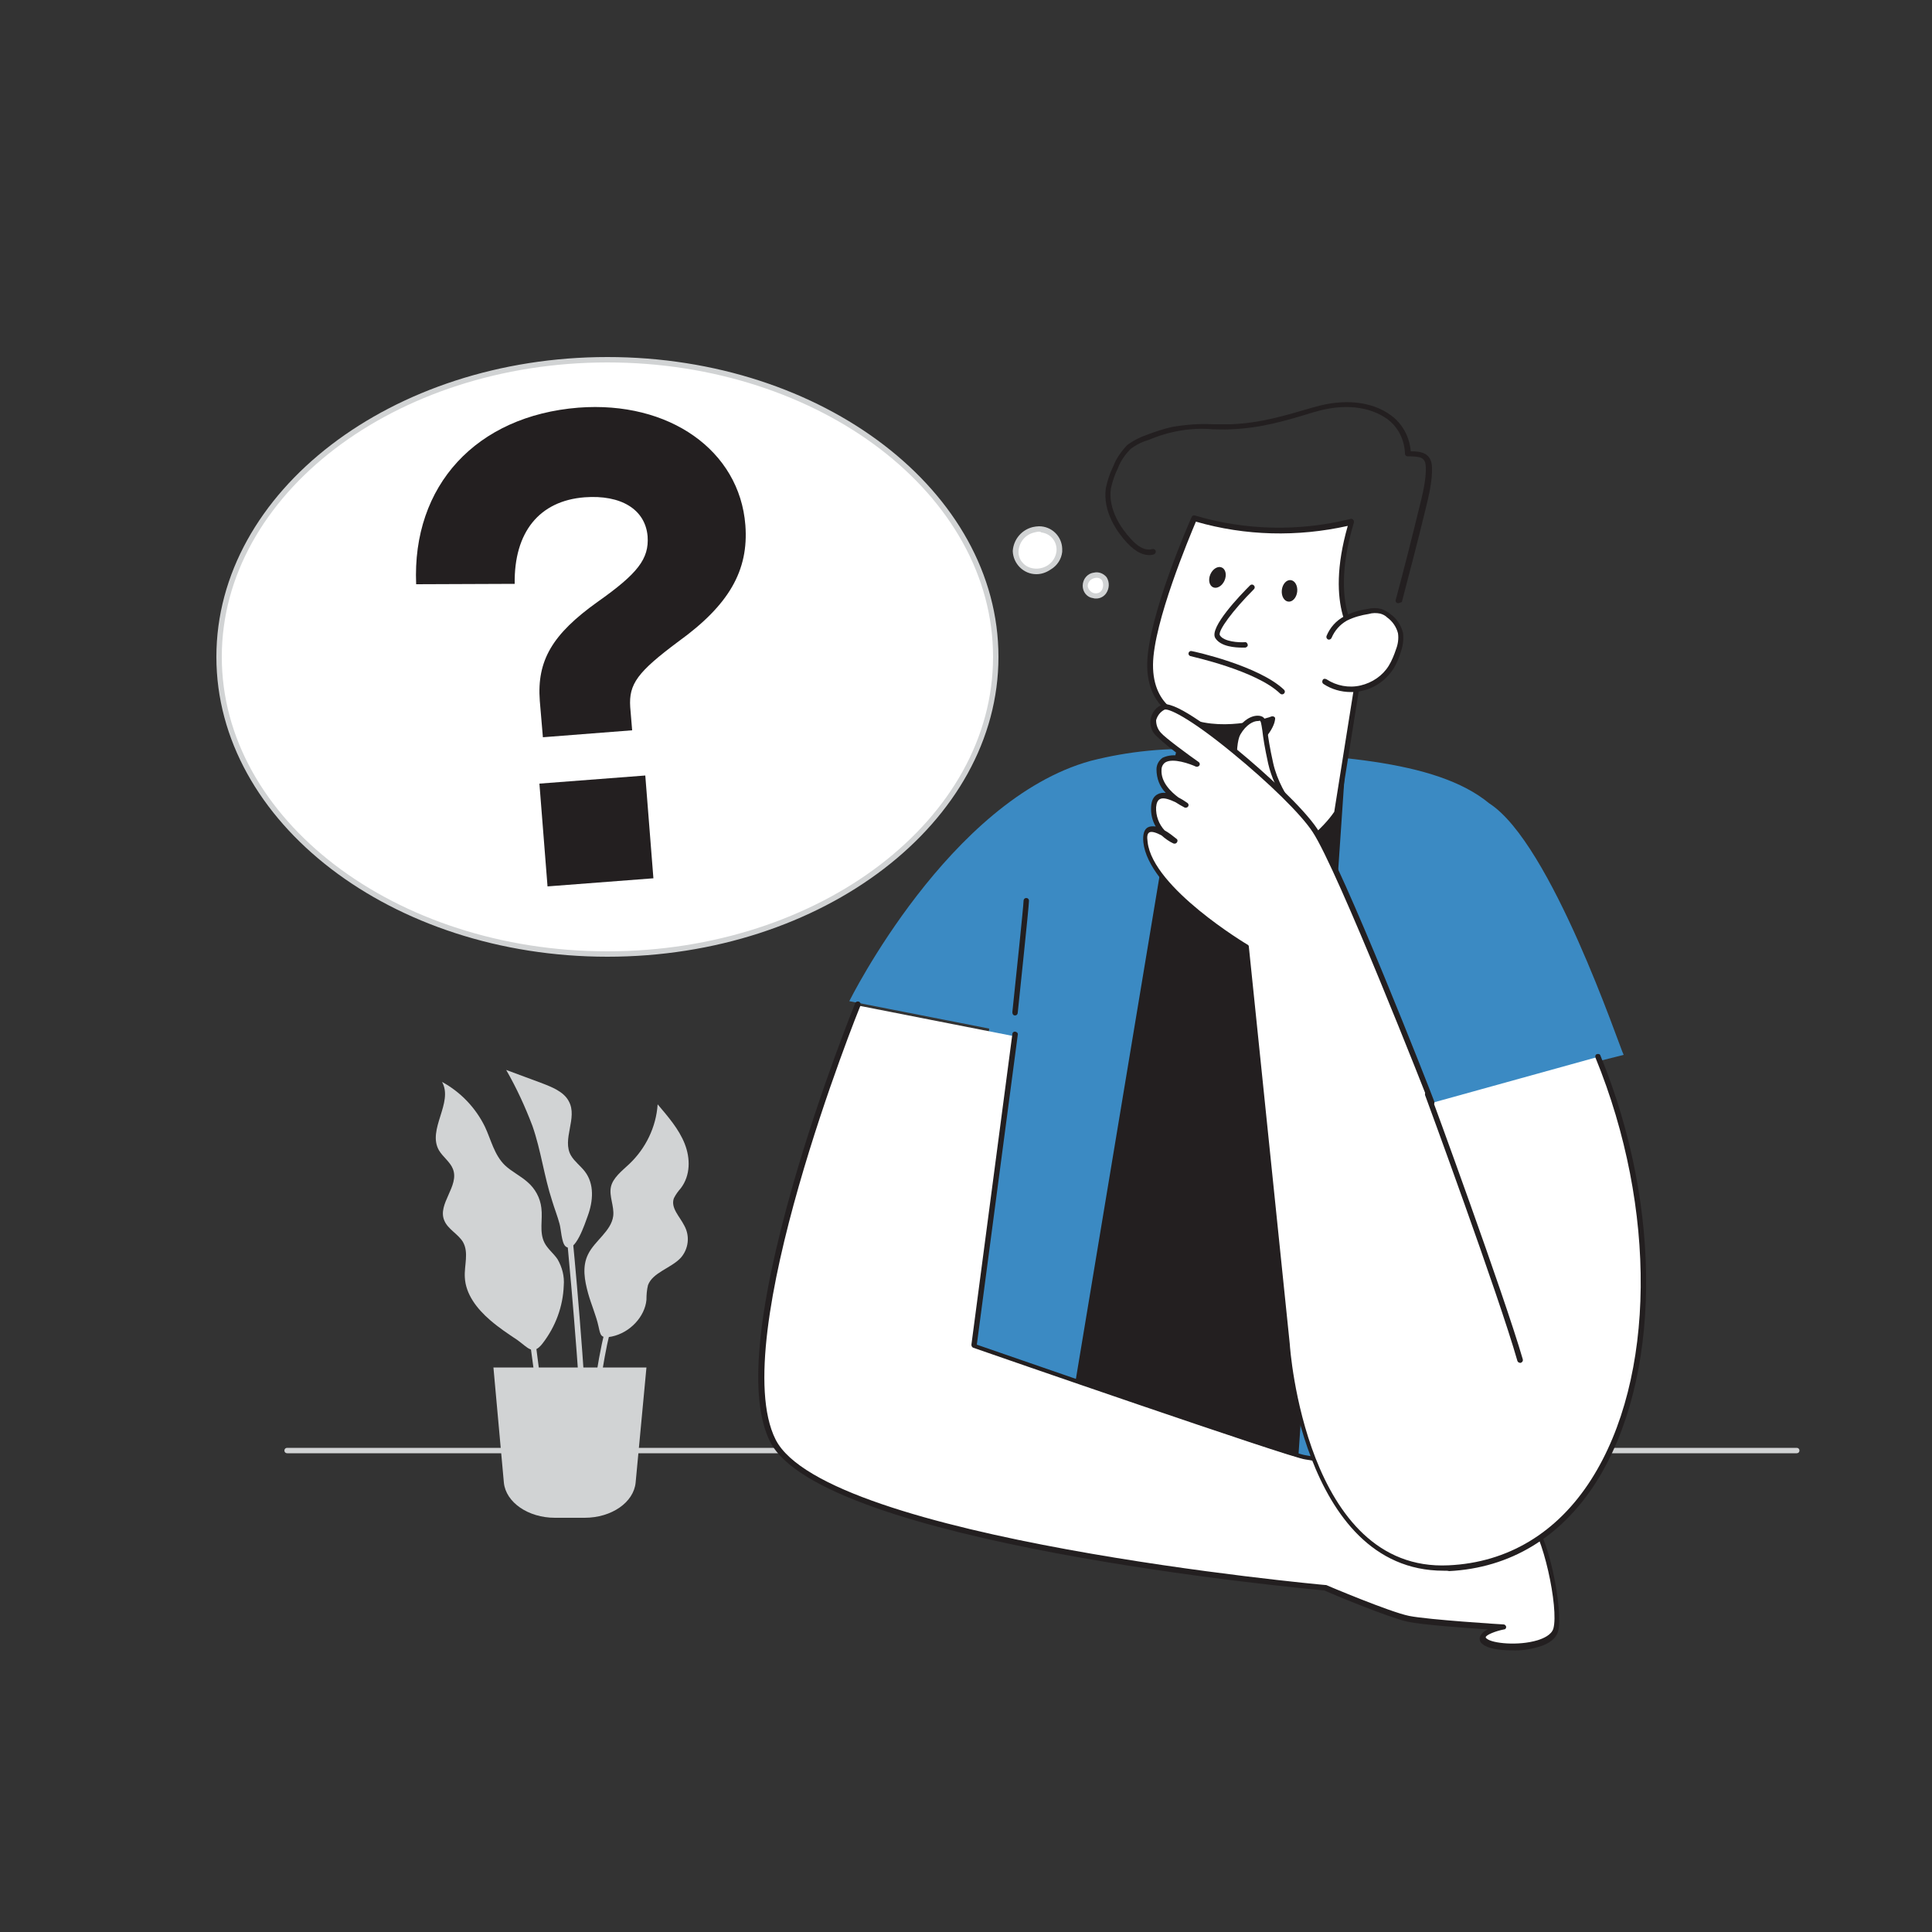 <svg transform="scale(1)" version="1.1" id="Layer_1" xmlns="http://www.w3.org/2000/svg" xmlns:xlink="http://www.w3.org/1999/xlink" x="0px" y="0px" viewBox="0 0 500 500" xml:space="preserve" class="show_show__wrapper__graphic__5Waiy "><rect x="0" y="0" width="500" height="500" fill="#333333" stroke="none"/><title>React</title><style type="text/css">
	.st0{fill:#D1D3D4;}
	.st1{fill:#FFFFFF;}
	.st2{fill:#3b8ac3;}
	.st3{fill:#231F20;}
	.st4{fill:none;}
</style><g id="desk"><path class="st0" d="M465,376.1H74.3c-0.4,0-0.7-0.3-0.7-0.7c0-0.4,0.3-0.7,0.7-0.7H465c0.4,0,0.7,0.3,0.7,0.7
		S465.4,376.1,465,376.1C465,376.1,465,376.1,465,376.1z"></path></g><g id="Plant"><path class="st0" d="M145.9,332.7c0.2-2.4-0.4-4.7-1.6-6.8c-1-1.5-2.6-2.7-3.4-4.3c-1.4-2.8-0.4-6-0.8-9c-0.3-2.6-1.6-5-3.6-6.7
		c-1.8-1.6-4.1-2.7-5.8-4.3c-2.8-2.7-3.6-6.6-5.2-10c-2.4-4.9-6.3-9-11.1-11.6c3,5.4-3.9,12.3-0.8,17.7c1,1.7,2.9,3,3.6,4.8
		c1.8,4.4-4.1,9.1-2.2,13.4c0.9,2.2,3.5,3.4,4.8,5.5c1.6,2.8,0.3,6.1,0.5,9.2c0.2,4.3,3.1,8.1,6.6,11.1c2.2,1.9,4.6,3.5,7,5.1
		c2.8,2,4,4.1,6.5,0.9C143.8,343.3,145.7,338.1,145.9,332.7z"></path><path class="st0" d="M152.2,334.7c-0.9-3.3-1.6-6.9,0-10.1c1.7-3.5,6-6,6.5-9.9c0.3-2.5-1.1-5.1-0.6-7.5s2.9-4.2,4.8-6
		c4.2-4,6.9-9.5,7.3-15.4c2.7,3.2,5.5,6.4,7,10.2s1.5,8.2-1,11.5c-0.7,0.8-1.3,1.6-1.8,2.6c-0.9,2.5,1.5,4.7,2.7,7.1
		c1.5,2.7,1.1,6-0.9,8.3c-2.5,2.7-7.3,3.8-8.5,7.1c-0.3,1.2-0.4,2.5-0.4,3.8c-0.4,4.3-4.2,8.5-9,9.5c-2.9,0.6-2.9-0.4-3.4-2.6
		C154.3,340.5,153,337.6,152.2,334.7z"></path><path class="st0" d="M142.9,310.8c-2.1-6.4-2.9-13.1-5.1-19.4c-1.9-5-4.1-9.8-6.8-14.5l8.9,3.3c2.9,1.1,6,2.3,7.3,4.8
		c2.4,4.3-1.9,9.9,0.6,14.1c0.9,1.5,2.4,2.6,3.5,4c2.6,3.3,2.2,7.8,0.8,11.6c-0.6,1.6-3.3,10.1-5.8,7.8c-1-1-1.1-4.5-1.5-5.8
		C144.3,314.8,143.5,312.8,142.9,310.8z"></path><path class="st0" d="M141.6,369.9c-1.6-11.5-2.9-21.6-2.9-21.7l-1.4,0.2c0,0.2,1.4,10.1,2.9,21.5H141.6z"></path><path class="st0" d="M153.7,369.9c1.9-14.9,3.9-26,5-27.2l-1-0.9c-1.6,1.7-3.7,14.7-5.4,28.2H153.7z"></path><path class="st0" d="M152,369.9c-1.5-27-4.2-53.8-4.3-54.1l-1.4,0.1c0,0.3,2.7,27,4.3,54L152,369.9z"></path><path class="st0" d="M127.7,353.9h39.6l-2.8,29.8c-0.5,5.1-6.2,9.1-13.2,9.1h-7.7c-6.9,0-12.7-4-13.2-9.1L127.7,353.9z"></path></g><g id="Think_bubble"><ellipse class="st1" cx="157.2" cy="170" rx="100.5" ry="76.9"></ellipse><path class="st0" d="M157.2,247.6C101.4,247.6,56,212.8,56,170s45.4-77.6,101.2-77.6s101.2,34.8,101.2,77.6S213,247.6,157.2,247.6z
		 M157.2,93.8c-55,0-99.8,34.2-99.8,76.2s44.8,76.2,99.8,76.2S257,212,257,170S212.2,93.8,157.2,93.8z"></path><path class="st1" d="M268.9,136.9c-0.5,0-1,0.1-1.4,0.2c-5.3,1.3-6.7,8.6-0.8,10.5c3.2,0.9,6.5-1,7.3-4.2c0.1-0.2,0.1-0.4,0.1-0.6
		c0.4-2.8-1.7-5.5-4.5-5.8C269.4,136.9,269.1,136.9,268.9,136.9z"></path><path class="st0" d="M268.2,148.6c-3.3,0-6-2.7-6.1-6c0.2-3,2.3-5.5,5.2-6.2c0.5-0.1,1.1-0.2,1.6-0.2l0,0c3.3,0,5.9,2.6,6,5.8
		c0,0.3,0,0.5,0,0.8c-0.2,1.9-1.3,3.6-3,4.6C270.7,148.2,269.5,148.6,268.2,148.6z M268.9,137.6c-0.4,0-0.8,0.1-1.2,0.2
		c-2.3,0.5-4,2.5-4.1,4.9c-0.1,2,1.3,3.8,3.3,4.3c2.8,0.7,5.7-0.9,6.4-3.7c0-0.2,0.1-0.4,0.1-0.5c0.3-2.5-1.4-4.7-3.9-5
		C269.3,137.6,269.1,137.6,268.9,137.6L268.9,137.6z M268.9,136.9L268.9,136.9z"></path><path class="st1" d="M283,154.1c4,0.8,4.4-6.1,0.2-5.3C280.3,149.4,280,153.5,283,154.1z"></path><path class="st0" d="M283.7,154.9c-0.3,0-0.5,0-0.8-0.1l0,0c-1.6-0.2-2.7-1.6-2.7-3.2c0-1.7,1.2-3.2,2.9-3.4
		c1.2-0.3,2.5,0.2,3.3,1.2c0.8,1.3,0.7,2.9-0.1,4.1C285.7,154.4,284.7,154.9,283.7,154.9z M283.1,153.5c0.8,0.2,1.6-0.1,2-0.7
		c0.5-0.8,0.5-1.8,0.1-2.6c-0.4-0.6-1.2-0.8-1.9-0.6c-1,0.2-1.8,1-1.8,2.1C281.6,152.5,282.3,153.3,283.1,153.5L283.1,153.5z"></path></g><g id="Character"><path class="st2" d="M391.2,280.3l29-7.3c-1.1-2.1-18.7-54.8-34.8-65.1c-13.9-11.5-41.6-12.6-73.1-13.9c-10.1-0.6-20.2,0.4-30,2.9
		c-36.7,10.1-62.5,62.2-62.5,62.2l36.2,7.1c0,0-5.8,53.8-10.8,119.4c0,0,57.7,13,147.7,7.9C392.8,393.6,390.3,289.6,391.2,280.3z"></path><polygon class="st3" points="303.1,212.3 273.2,392.1 334,396.5 347.2,202 	"></polygon><path class="st3" d="M334,397.2L334,397.2l-60.8-4.4c-0.4,0-0.7-0.4-0.6-0.8c0,0,0,0,0,0l29.9-179.8c0.1-0.3,0.3-0.5,0.5-0.6
		l44.1-10.3c0.2-0.1,0.4,0,0.6,0.1c0.2,0.1,0.3,0.4,0.2,0.6l-13.2,194.4c0,0.2-0.1,0.4-0.2,0.5C334.4,397.1,334.2,397.2,334,397.2z
		 M274,391.4l59.4,4.3l13.1-192.8l-42.7,10L274,391.4z"></path><path class="st1" d="M307.1,186l-5.6,23.5c0,0,4.8,15.8,20.7,14.6c9.5-0.8,18.2-5.9,23.6-13.8l6.9-43.3c0,0-10.4-7.9-3-32
		c-13.4,3.4-27.5,3-40.7-0.9c0,0-11.3,25.6-11.4,37.8S307.1,186,307.1,186z"></path><path class="st3" d="M320.6,224.9c-14.9,0-19.6-15-19.7-15.2c0-0.1,0-0.2,0-0.4l5.4-22.8c-2.3-0.8-9.5-4-9.4-14.6
		c0.1-12.2,11-37,11.5-38.1c0.1-0.3,0.5-0.5,0.8-0.4c13.1,3.9,27,4.2,40.3,0.9c0.2-0.1,0.5,0,0.7,0.2c0.2,0.2,0.2,0.5,0.2,0.7
		c-3.7,12.2-2.8,20.1-1.3,24.5c1.6,4.8,4,6.7,4.1,6.8c0.2,0.2,0.3,0.4,0.3,0.7l-6.9,43.3c0,0.1,0,0.2-0.1,0.3
		c-0.1,0.1-8,12.9-24.1,14.1C321.7,224.9,321.2,224.9,320.6,224.9z M302.3,209.5c0.6,1.8,5.5,15,20,13.9s22.2-12.1,23-13.3l6.8-42.7
		c-1.8-1.6-9.4-10-3.3-31.3c-13,2.9-26.5,2.6-39.3-1.1c-1.6,3.8-11,26.1-11.1,37c-0.1,11.4,8.6,13.4,9,13.4c0.2,0,0.3,0.1,0.5,0.3
		c0.1,0.2,0.1,0.4,0.1,0.5L302.3,209.5z"></path><path class="st1" d="M343.9,164.9c0.9-2,2.4-3.7,4.3-4.8c1.8-0.9,3.8-1.6,5.8-1.8c1.1-0.3,2.2-0.3,3.3-0.1c0.8,0.2,1.4,0.6,2,1.1
		c1.5,1.1,2.6,2.7,3.1,4.5c0.2,1.5,0,3-0.5,4.4c-0.4,1.6-1.1,3.1-1.9,4.5c-3.6,5.7-11.2,7.4-17,3.8c0,0-0.1-0.1-0.1-0.1"></path><path class="st3" d="M349.6,179.1c-2.5,0-5-0.7-7.1-2.1c-0.3-0.2-0.4-0.6-0.2-1s0.6-0.4,1-0.2c2.6,1.7,5.8,2.3,8.8,1.6
		c3-0.7,5.7-2.5,7.3-5.1c0.8-1.3,1.4-2.8,1.9-4.3c0.5-1.3,0.7-2.7,0.5-4.1c-0.4-1.6-1.4-3.1-2.8-4.1c-0.5-0.5-1.1-0.8-1.8-1
		c-1-0.2-2-0.2-3,0.1c-1.9,0.3-3.8,0.8-5.6,1.7c-1.8,1-3.2,2.6-4,4.5c-0.2,0.4-0.6,0.5-0.9,0.4c0,0,0,0,0,0
		c-0.4-0.2-0.5-0.6-0.4-0.9c0.9-2.2,2.5-4,4.6-5.1c1.9-1,3.9-1.6,6-1.9c1.2-0.3,2.4-0.3,3.6,0c0.8,0.3,1.6,0.7,2.3,1.3
		c1.7,1.2,2.8,2.9,3.3,4.9c0.2,1.6,0,3.2-0.5,4.7c-0.5,1.6-1.1,3.2-2,4.6c-1.9,2.9-4.8,5-8.2,5.7
		C351.4,179.1,350.5,179.1,349.6,179.1z"></path><path class="st3" d="M304.9,197.8c0,0,8.7,2.9,16.5-2.6s7.8-9.3,7.8-9.3s-11.9,4.2-21.6,0.6L304.9,197.8z"></path><path class="st3" d="M310.5,199.3c-2,0-3.9-0.3-5.8-0.8c-0.3-0.1-0.5-0.5-0.5-0.8l2.8-11.3c0-0.2,0.2-0.4,0.4-0.4
		c0.2-0.1,0.4-0.1,0.6,0c9.4,3.5,21-0.5,21.1-0.6c0.4-0.1,0.8,0.1,0.9,0.4c0,0.1,0,0.2,0,0.2c0,0.2-0.1,4.3-8.1,9.8
		C318.5,198.1,314.5,199.3,310.5,199.3z M305.8,197.3c2.1,0.5,9,1.7,15.3-2.6c5-3.4,6.7-6.2,7.2-7.7c-3.2,1-12.1,3.1-20.1,0.4
		L305.8,197.3z"></path><path class="st1" d="M324,152c0,0-10.4,10.3-8.9,12.8s7.1,2.1,7.1,2.1"></path><path class="st3" d="M321.5,167.6c-1.7,0-5.6-0.2-7-2.5c-1.6-2.7,6.5-11.1,9-13.6c0.3-0.3,0.7-0.3,1,0s0.3,0.7,0,1l0,0
		c-5.4,5.4-9.4,10.8-8.8,11.9c1,1.7,5,1.9,6.4,1.8c0.4-0.1,0.7,0.2,0.8,0.6c0.1,0.4-0.2,0.7-0.6,0.8c0,0-0.1,0-0.1,0L321.5,167.6z"></path><ellipse class="st3" transform="matrix(0.111 -0.994 0.994 0.111 144.492 467.718)" cx="333.8" cy="153.1" rx="2.8" ry="2"></ellipse><ellipse class="st3" transform="matrix(0.399 -0.917 0.917 0.399 52.262 378.726)" cx="315.1" cy="149.5" rx="2.8" ry="2"></ellipse><path class="st3" d="M331.8,179.7c-0.2,0-0.4-0.1-0.5-0.2c-6.2-6-23-9.6-23.2-9.7c-0.4-0.1-0.6-0.5-0.5-0.8
		c0.1-0.4,0.5-0.6,0.8-0.5c0.7,0.1,17.4,3.8,23.9,10c0.3,0.3,0.3,0.7,0,1C332.2,179.6,332,179.7,331.8,179.7z"></path><line class="st4" x1="398.1" y1="313.6" x2="418.8" y2="329.5"></line><path class="st3" d="M418.8,330.2c-0.2,0-0.3,0-0.4-0.1l-20.7-15.9c-0.3-0.2-0.4-0.7-0.1-1s0.7-0.4,1-0.1l20.6,15.9
		c0.3,0.2,0.4,0.7,0.1,1C419.2,330.1,419,330.2,418.8,330.2L418.8,330.2z"></path><path class="st3" d="M361.9,156.1h-0.2c-0.4-0.1-0.6-0.5-0.5-0.8c0,0,0,0,0,0c2.1-7.8,4.1-15.7,6-23.5l0.2-0.8
		c0.8-3.2,1.7-6.9,1.6-10.1c-0.1-2.5-1.2-2.8-4.7-2.8c-0.2,0-0.4-0.1-0.5-0.2c-0.1-0.1-0.2-0.3-0.2-0.5c-0.1-3.5-1.7-6.8-4.5-8.9
		c-4.7-3.4-11.5-4.1-18.8-1.9l-0.4,0.1c-7.2,2.2-13.5,4.1-21.4,4.4c-1.5,0.1-3.1,0-4.6,0c-5.6-0.5-11.3,0.5-16.5,2.7
		c-1.7,0.5-3.4,1.3-4.8,2.4c-1.4,1.4-2.6,3.1-3.3,5c-0.8,1.6-1.4,3.4-1.8,5.2c-0.8,5.5,2.8,10.5,5.1,13c1.4,1.6,3.5,3.3,5.6,2.7
		c0.4-0.1,0.8,0.1,0.9,0.5c0.1,0.4-0.1,0.7-0.5,0.9c0,0,0,0,0,0c-2.2,0.6-4.6-0.5-7-3.1s-6.3-8-5.4-14.1c0.4-1.9,1-3.8,1.9-5.6
		c0.8-2.1,2.1-3.9,3.6-5.5c1.6-1.2,3.4-2.1,5.2-2.7c2.1-0.8,4.2-1.5,6.4-2c3.5-0.6,7.1-0.9,10.6-0.7c1.5,0,3.1,0,4.6,0
		c7.7-0.3,13.9-2.2,21.1-4.3l0.4-0.1c7.7-2.3,15-1.6,20,2.1c3,2.2,4.8,5.6,5.1,9.3c2.5,0,5.4,0.3,5.5,4.2c0.1,3.5-0.8,7.2-1.6,10.5
		l-0.2,0.8c-1.9,7.9-4,15.8-6,23.5C362.4,155.9,362.2,156.1,361.9,156.1z"></path><path class="st1" d="M338.8,214.4c0,0-7.9-7.6-10-16.9s-1.3-11.3-2.7-11.6s-3.9,0.7-5.7,3.8s-1.3,14.3,1.6,18.8
		S338.8,214.4,338.8,214.4z"></path><path class="st3" d="M338.8,215.1L338.8,215.1c-0.6-0.1-14.3-1.5-17.4-6.2s-3.6-16.1-1.6-19.5s4.6-4.5,6.4-4.1
		c1.3,0.3,1.5,1.4,1.8,3.8c0.2,1.7,0.6,4.4,1.5,8.4c2,9,9.7,16.4,9.8,16.5c0.2,0.2,0.3,0.5,0.1,0.8
		C339.3,214.9,339.1,215.1,338.8,215.1z M325.5,186.6c-1.1,0-3,0.9-4.5,3.5s-1.3,13.7,1.6,18c2,3,9.8,4.7,14.4,5.3
		c-2.4-2.7-7.2-8.7-8.8-15.8c-0.9-4.1-1.3-6.7-1.5-8.5c-0.3-2-0.4-2.5-0.7-2.6C325.8,186.6,325.7,186.6,325.5,186.6z"></path><path class="st1" d="M221.9,260.2c0,0-35.2,86.5-22,112.9s142.9,38.1,142.9,38.1s16.5,7,21.6,8.1s24.5,2.2,24.5,2.2
		s-7.3,1.5-4.8,3.7s16.9,2.2,18.3-2.9s-2.6-25.6-7-29s-54.2-15.4-57.9-15.8S252,348.6,252,348.6l10.6-80.4"></path><path class="st3" d="M391.2,427.1c-3.3,0-6.3-0.5-7.5-1.6c-0.6-0.4-0.9-1.1-0.7-1.9c0.4-0.9,1.2-1.6,2.1-1.9
		c-5.9-0.4-17.1-1.2-20.8-2c-5-1.1-20.1-7.4-21.6-8.1c-6.7-0.6-130.2-12.2-143.4-38.5c-5.6-11.1-3.5-33.6,6-66.8
		c7.1-24.7,15.9-46.4,16-46.6c0.1-0.4,0.5-0.6,0.9-0.5s0.6,0.5,0.5,0.9c0,0,0,0.1,0,0.1c-0.4,0.9-34.9,86.5-22,112.3
		s141,37.6,142.3,37.7c0.1,0,0.1,0,0.2,0c0.2,0.1,16.5,7,21.5,8s24.2,2.2,24.4,2.2c0.4,0,0.6,0.3,0.7,0.6c0,0.4-0.2,0.7-0.6,0.7
		c-2.1,0.4-4.6,1.4-4.7,2c0,0.1,0.1,0.3,0.3,0.4c1.4,1.2,8.1,1.9,13.1,0.4c1.6-0.5,3.6-1.4,4.1-3c1.5-5.2-2.8-25.2-6.7-28.2
		c-4.1-3.1-53.1-15.2-57.5-15.6c-3.7-0.4-82.5-27.7-85.9-28.9c-0.3-0.1-0.5-0.4-0.5-0.8l10.6-80.4c0-0.4,0.4-0.7,0.8-0.6
		s0.7,0.4,0.6,0.8L252.8,348c28.5,9.9,82.2,28.3,85,28.6s53.5,12.4,58.2,16s8.7,24.5,7.2,29.7c-0.5,1.7-2.2,3.1-5,3.9
		C395.9,426.9,393.6,427.2,391.2,427.1z"></path><path class="st1" d="M370.7,285.4c0,0-23.6-60.4-30.2-70.4s-35.8-34.2-39.4-31.8s-2.6,5.1-1,6.9s10,7.7,10,7.7s-9.5-4.4-9.8,1.4
		s6.9,9.2,6.9,9.2s-8-5.9-8.3,0.4s5.6,8.8,5.6,8.8s-8.5-7.2-7.7,0.3c1.3,12.4,26.2,27.1,26.2,27.1l10.6,102.9
		c0,0,3.8,59.7,41.8,57.9c48.9-2.3,63-72.8,38.6-132.4"></path><path class="st3" d="M373.6,406.5c-36.8,0-40.8-58-40.9-58.5l-10.5-102.5c-3-1.8-25-15.5-26.3-27.5c-0.2-2,0.2-3.4,1.2-3.9
		c0.6-0.3,1.3-0.3,2-0.2c-0.9-1.5-1.3-3.3-1.2-5.1c0.1-1.7,0.7-2.8,1.8-3.3c0.6-0.3,1.3-0.4,2-0.3c-1.6-1.6-2.4-3.8-2.4-6.1
		c0-1.2,0.6-2.3,1.6-3c1.5-0.7,3.2-0.8,4.8-0.4c-2.3-1.6-4.4-3.3-6.4-5.2c-2-1.8-2.1-4.9-0.3-6.9c0.4-0.5,0.9-0.8,1.5-1.1
		c2.7-1.8,13.3,6.3,19.4,11.3c7.8,6.4,17.4,15.3,21,20.7c6.6,9.9,29.4,68.1,30.3,70.6c0.1,0.3,0,0.7-0.4,0.9c0,0,0,0,0,0
		c-0.4,0.1-0.8,0-0.9-0.4c0,0,0,0,0,0c-0.2-0.6-23.7-60.5-30.2-70.3c-3-4.6-11.4-12.8-20.7-20.4c-11.3-9.3-16.9-11.8-17.7-11.2
		c-1.1,0.6-1.8,1.6-2.1,2.7c0,1.2,0.4,2.3,1.2,3.2c1.2,1.4,7.5,6,9.8,7.6c0.3,0.2,0.4,0.6,0.2,0.9c-0.2,0.3-0.6,0.4-0.9,0.3
		c-1.5-0.7-5.9-2.3-7.9-1.1c-0.6,0.4-1,1.1-1,1.9c-0.2,3.2,2.4,5.7,4.4,7.2c0.8,0.4,1.6,0.9,2.3,1.4c0.3,0.2,0.4,0.6,0.2,0.9
		c-0.2,0.3-0.6,0.4-0.9,0.3c-0.8-0.4-1.6-0.9-2.4-1.4c-1.5-0.7-3.1-1.3-4-0.8c-0.6,0.3-0.9,1-1,2.1c-0.1,2.2,0.7,4.4,2.2,6
		c1.1,0.6,2.1,1.4,3.1,2.2c0.3,0.2,0.3,0.6,0.1,0.9c-0.2,0.3-0.5,0.4-0.9,0.3c-1.1-0.5-2.2-1.3-3.1-2.1c-1.3-0.7-2.5-1.1-3.1-0.8
		s-0.7,1.1-0.5,2.5c1.3,11.9,25.7,26.5,25.9,26.6c0.2,0.1,0.3,0.3,0.3,0.5l10.6,102.9c0,0.6,4.1,59,41.1,57.2
		c15.3-0.7,28.1-8.4,36.9-22.2c16.7-26.2,17.1-70.1,1.1-109.2c-0.1-0.4,0-0.8,0.4-0.9c0.4-0.1,0.8,0,0.9,0.4l0,0
		c16.2,39.5,15.7,83.9-1.2,110.5c-9.1,14.2-22.2,22.1-38,22.9C374.8,406.5,374.2,406.5,373.6,406.5z"></path><path class="st1" d="M369.5,283.1c0,0,19.1,51.8,23.9,68.9"></path><path class="st3" d="M393.4,352.7c-0.3,0-0.6-0.2-0.7-0.5c-4.8-16.9-23.7-68.3-23.9-68.8c-0.1-0.4,0.1-0.8,0.4-0.9
		c0.4-0.1,0.8,0.1,0.9,0.4c0.2,0.5,19.1,52,24,68.9c0.1,0.4-0.1,0.7-0.5,0.9c0,0,0,0,0,0C393.5,352.7,393.5,352.7,393.4,352.7z"></path><path class="st3" d="M265.6,233.3c0,1.5-2.9,28.8-2.9,28.8"></path><path class="st3" d="M262.7,262.8L262.7,262.8c-0.5,0-0.7-0.4-0.7-0.8c0,0,0,0,0-0.1c0.8-7.6,2.9-27.6,2.9-28.8
		c0-0.4,0.3-0.7,0.7-0.7c0.4,0,0.7,0.3,0.7,0.7c0,1.5-2.8,27.8-2.9,28.9C263.4,262.5,263.1,262.8,262.7,262.8z"></path></g><g id="Question_Mark"><path class="st3" d="M139.7,181.4c-0.8-10.5,3.3-17.3,14.9-25.6c10.5-7.4,13.4-11.2,13-17c-0.6-7-6.9-10.8-16.3-10.1
		c-11.7,0.9-18.3,9-18.1,22.4l-25.5,0.1c-1.1-25.6,15.6-43.6,42-45.7c23.5-1.8,41.7,11.1,43.2,30.4c0.9,11.8-4.3,20.7-17.3,30.1
		c-10.6,7.9-12.9,11-12.5,17l0.5,6l-23.1,1.8L139.7,181.4z M139.6,202.8l27.4-2.1l2.1,26.6l-27.4,2.1L139.6,202.8z"></path></g></svg>